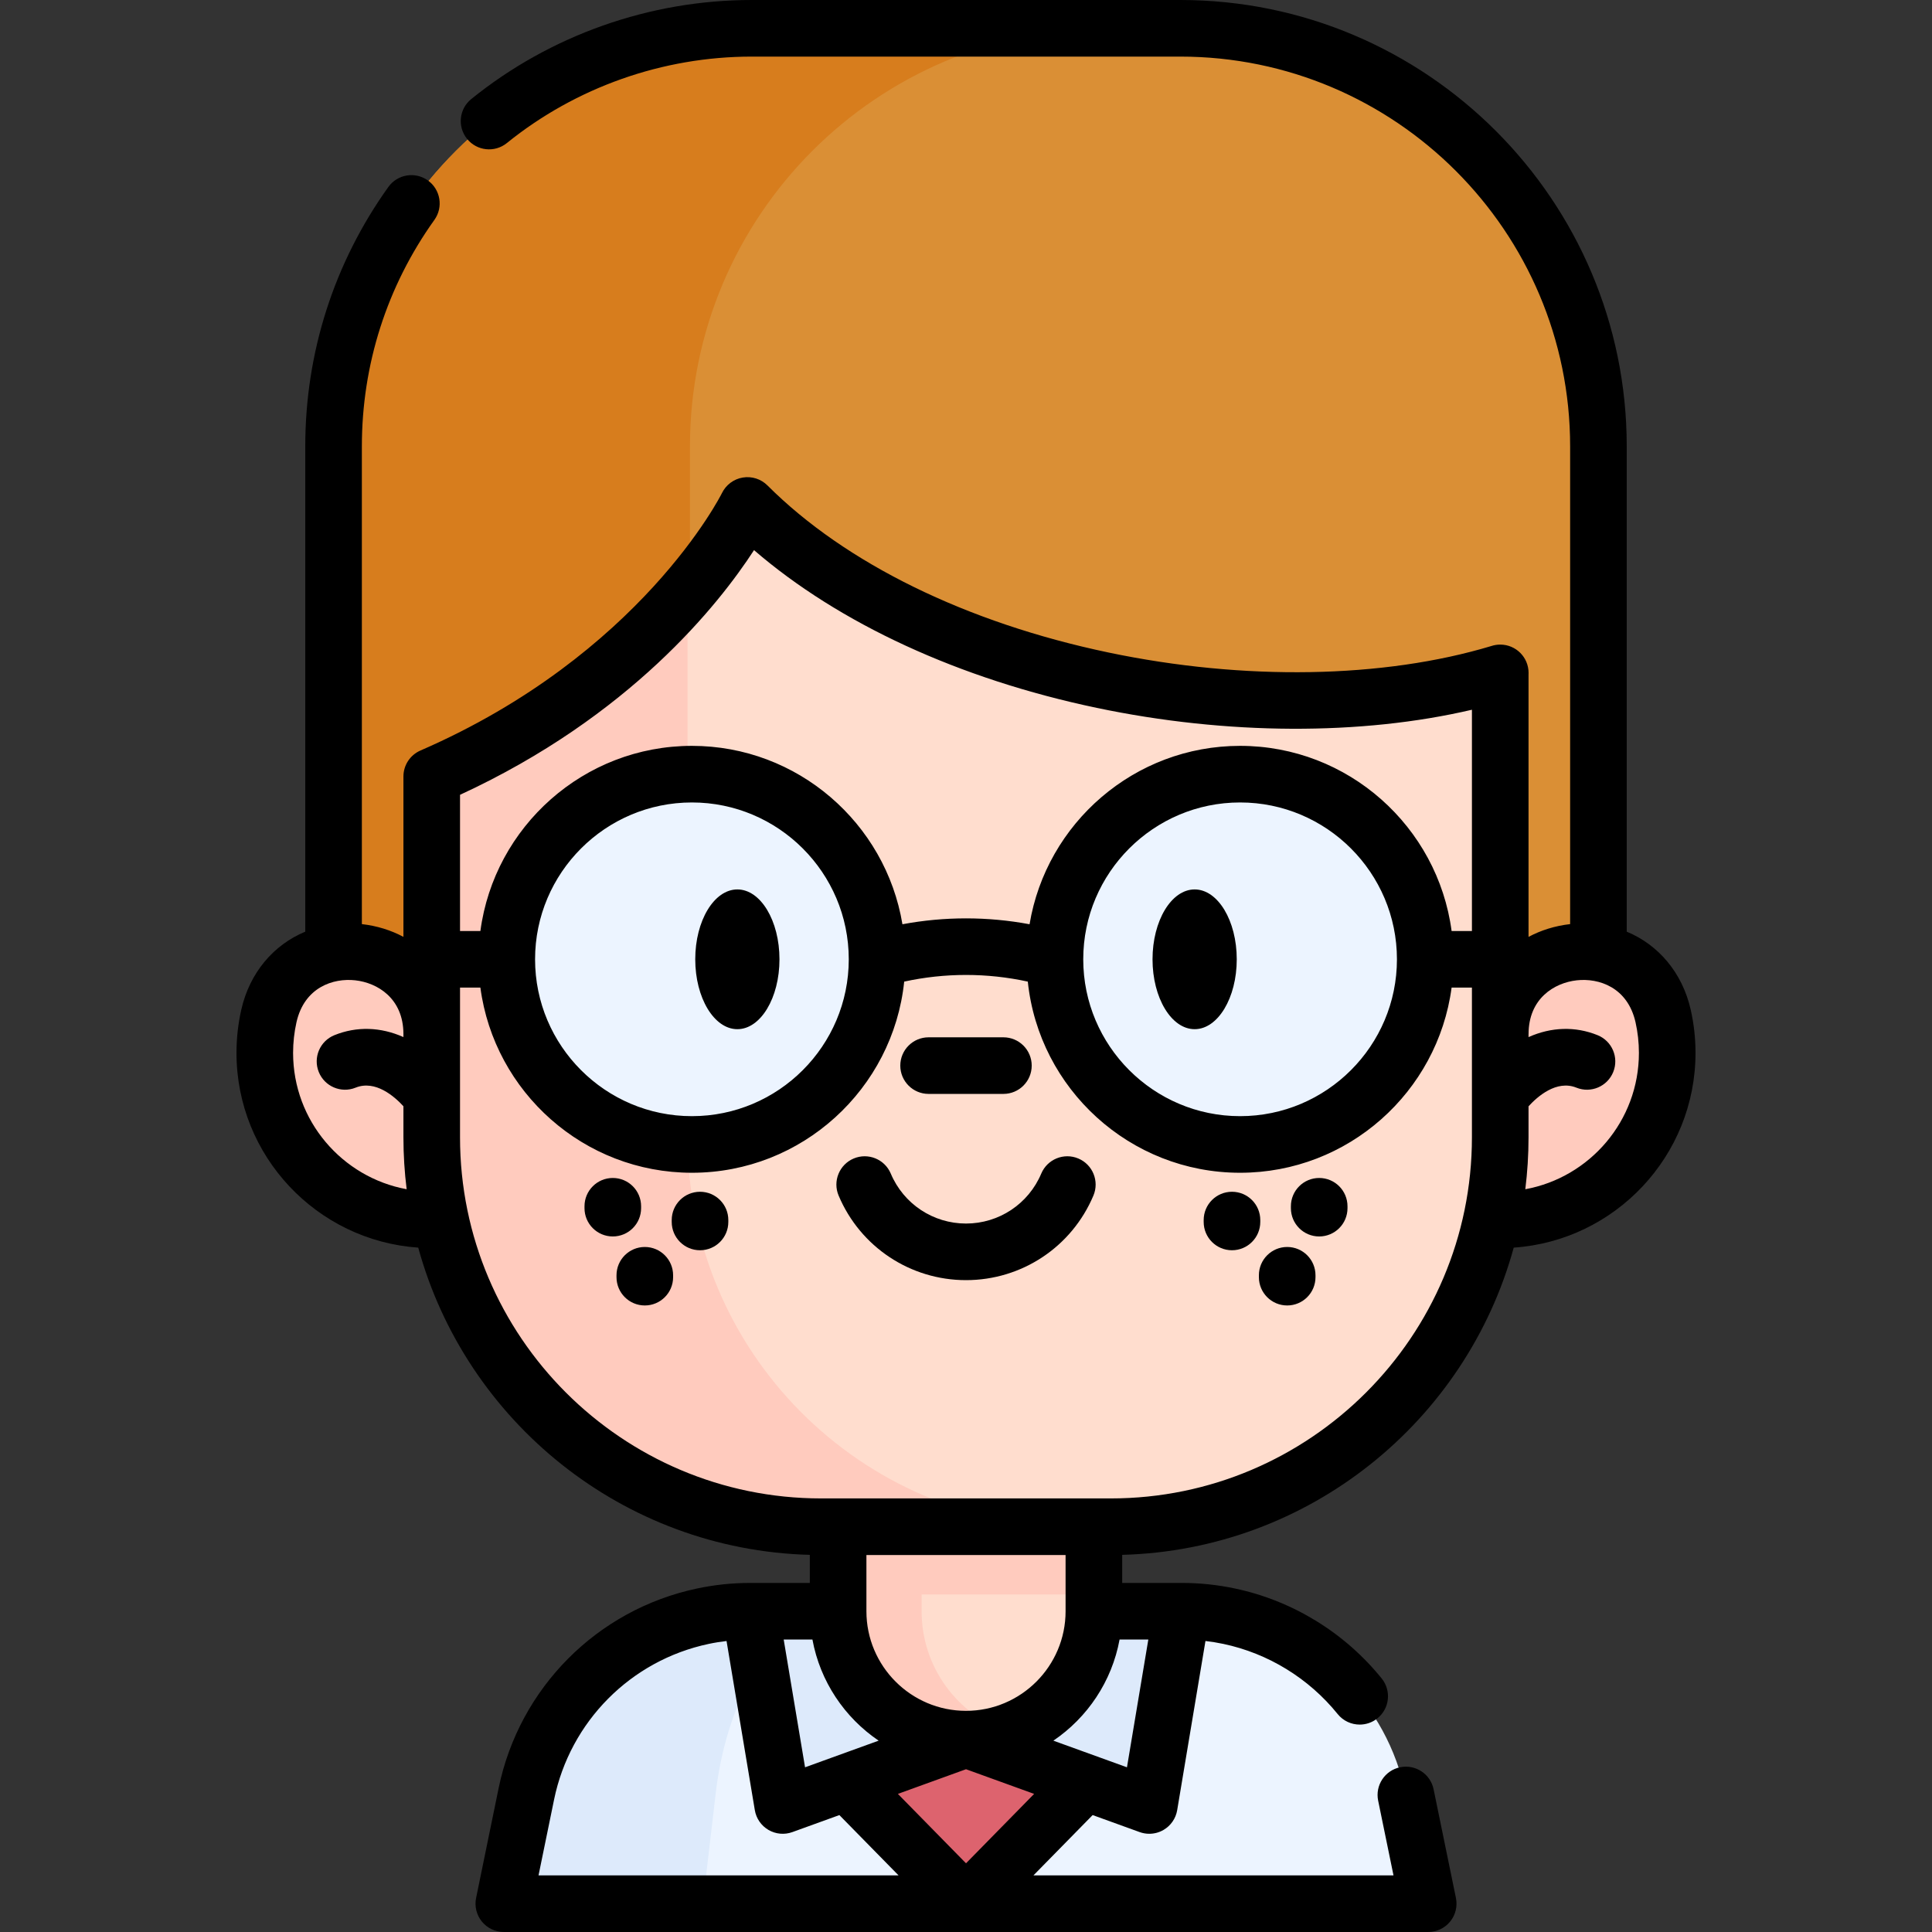 <svg id="Capa_1" enable-background="new 0 0 511.994 511.994" height="512" viewBox="0 0 511.994 511.994" width="512" xmlns="http://www.w3.org/2000/svg"><rect x="0" y="0" width="511.994" height="511.994" fill="#333333" stroke="none"/><g><g><path d="m199.198 7.501h113.599c61.194 0 110.801 49.607 110.801 110.801v155.31h-335.202v-155.31c0-61.193 49.608-110.801 110.802-110.801z" fill="#da8f35"/><path d="m293.646 7.503c-61.2 0-110.8 49.61-110.8 110.8v155.31h-94.45v-155.31c0-61.19 49.61-110.8 110.81-110.8z" fill="#d77d1d"/><path d="m378.486 504.499h-244.972l5.976-29.105c4.915-23.965 23.588-42.178 46.757-47.083 4.069-.867 8.281-1.315 12.584-1.315h114.338c4.293 0 8.505.449 12.574 1.315 23.17 4.905 41.852 23.118 46.767 47.083z" fill="#ecf4ff"/><path d="m224.417 472.316 31.583 32.178 31.583-32.178-30.271-67.722z" fill="#dd636e"/><path d="m223.439 426.989c-2.45 0-4.85.45-7.17 1.32-13.19 4.91-23.82 23.12-26.62 47.08l-3.4 29.11h-52.74l5.97-29.11c4.92-23.96 23.59-42.17 46.76-47.08 4.07-.87 8.28-1.32 12.58-1.32z" fill="#ddeafb"/><path d="m313.17 426.994-8.603 51.471-48.567-17.581h-.003l-48.567 17.581-8.603-51.471" fill="#ddeafb"/><path d="m289.887 370.397v56.598c0 18.713-15.174 33.887-33.887 33.887-18.723 0-33.898-15.174-33.898-33.887v-56.598z" fill="#ffddce"/><g fill="#ffcbbe"><path d="m267.067 459.035c-3.467 1.193-7.189 1.846-11.065 1.846-18.723 0-33.898-15.174-33.898-33.887v-56.598h22.129v56.598c.001 14.847 9.546 27.462 22.834 32.041z"/><path d="m114.415 323.269c-24.435 0-44.244-19.809-44.244-44.244 0-3.363.375-6.638 1.086-9.787 5.74-25.42 43.158-21.251 43.158 4.809h283.163c0-26.06 37.418-30.229 43.158-4.809.711 3.148 1.086 6.424 1.086 9.787 0 24.435-19.809 44.244-44.244 44.244"/><path d="m222.102 370.397h67.785v52.142h-67.785z"/></g><path d="m397.571 178.321v123.08c0 56.99-46.2 103.19-103.19 103.19h-76.78c-56.99 0-103.19-46.2-103.19-103.19v-95.63c33.22-14.43 54.86-34.02 67.79-49.1 11.2-13.06 15.87-22.73 15.87-22.73 45.89 45.89 138.63 62.82 199.5 44.38z" fill="#ffddce"/><path d="m284.501 404.591h-66.9c-56.99 0-103.19-46.2-103.19-103.19v-95.63c33.22-14.43 54.86-34.02 67.79-49.1v144.73c0 56.69 45.72 102.72 102.3 103.19z" fill="#ffcbbe"/><circle cx="183.362" cy="254.223" fill="#ecf4ff" r="49.067"/><circle cx="328.632" cy="254.223" fill="#ecf4ff" r="49.067"/></g><g><ellipse cx="195.406" cy="254.223" rx="11.16" ry="18.517"/><ellipse cx="316.588" cy="254.223" rx="11.16" ry="18.517"/><path d="m256 339.247c14.77 0 28.022-8.797 33.762-22.412 1.609-3.817-.181-8.216-3.998-9.825-3.816-1.609-8.215.181-9.824 3.998-3.391 8.042-11.217 13.239-19.939 13.239s-16.549-5.197-19.939-13.239c-1.608-3.818-6.01-5.606-9.824-3.998-3.817 1.609-5.607 6.008-3.998 9.825 5.738 13.615 18.99 22.412 33.76 22.412z"/><path d="m246.084 289.894h19.826c4.143 0 7.5-3.358 7.5-7.5s-3.357-7.5-7.5-7.5h-19.826c-4.143 0-7.5 3.358-7.5 7.5s3.357 7.5 7.5 7.5z"/><path d="m326.483 331.326c4.143 0 7.5-3.358 7.5-7.5v-.5c0-4.142-3.357-7.5-7.5-7.5s-7.5 3.358-7.5 7.5v.5c0 4.142 3.358 7.5 7.5 7.5z"/><path d="m349.597 327.671c4.143 0 7.5-3.358 7.5-7.5v-.5c0-4.142-3.357-7.5-7.5-7.5s-7.5 3.358-7.5 7.5v.5c0 4.142 3.357 7.5 7.5 7.5z"/><path d="m333.615 338.458c0 4.142 3.357 7.5 7.5 7.5s7.5-3.358 7.5-7.5v-.5c0-4.142-3.357-7.5-7.5-7.5s-7.5 3.358-7.5 7.5z"/><path d="m185.511 315.826c-4.143 0-7.5 3.358-7.5 7.5v.5c0 4.142 3.357 7.5 7.5 7.5s7.5-3.358 7.5-7.5v-.5c0-4.142-3.358-7.5-7.5-7.5z"/><path d="m169.897 320.171v-.5c0-4.142-3.357-7.5-7.5-7.5s-7.5 3.358-7.5 7.5v.5c0 4.142 3.357 7.5 7.5 7.5s7.5-3.358 7.5-7.5z"/><path d="m170.879 330.458c-4.143 0-7.5 3.358-7.5 7.5v.5c0 4.142 3.357 7.5 7.5 7.5s7.5-3.358 7.5-7.5v-.5c0-4.142-3.358-7.5-7.5-7.5z"/><path d="m401.146 330.632c26.873-1.841 48.177-24.276 48.177-51.608 0-3.858-.428-7.707-1.271-11.438-2.218-9.823-8.561-17.206-16.956-20.688v-128.598c0-65.23-53.069-118.3-118.3-118.3h-113.6c-26.984 0-53.374 9.322-74.306 26.248-3.221 2.604-3.721 7.327-1.116 10.548s7.328 3.72 10.548 1.116c18.273-14.775 41.312-22.912 64.875-22.912h113.6c56.96 0 103.3 46.34 103.3 103.3v126.595c-4.034.459-7.744 1.633-11.025 3.387v-69.574c.007-.128.01-.256.01-.386 0-4.142-3.357-7.5-7.5-7.5h-.01c-.006 0-.012.001-.019 0-.81.002-1.589.132-2.319.372-28.606 8.626-65.585 9.254-101.49 1.722-37.614-7.891-69.708-23.616-90.368-44.277-1.714-1.713-4.149-2.485-6.542-2.086-2.39.399-4.444 1.936-5.508 4.112-.208.426-21.478 42.847-79.902 68.228-2.739 1.19-4.512 3.892-4.512 6.879v42.504c-3.279-1.751-6.984-2.922-11.014-3.381v-126.595c0-21.698 6.646-42.454 19.219-60.025 2.41-3.369 1.634-8.053-1.735-10.464-3.365-2.408-8.053-1.634-10.464 1.735-14.405 20.132-22.02 43.907-22.02 68.754v128.598c-8.397 3.481-14.737 10.863-16.956 20.688-.843 3.732-1.271 7.581-1.271 11.439 0 27.327 21.298 49.76 48.165 51.606 12.601 45.974 54.167 80.094 103.771 81.418v7.44h-15.78c-4.776 0-9.537.5-14.132 1.482-26.479 5.6-47.107 26.368-52.555 52.911l-5.971 29.1c-.453 2.208.11 4.501 1.535 6.248 1.424 1.746 3.558 2.759 5.812 2.759h122.406c.026 0 .052.004.078.004s.052-.004.078-.004h122.409c2.254 0 4.389-1.014 5.812-2.76 1.425-1.747 1.987-4.042 1.534-6.25l-5.92-28.81c-.834-4.056-4.794-6.669-8.856-5.837-4.058.834-6.671 4.799-5.837 8.856l4.068 19.8h-95.415l15.686-15.981 12.454 4.508c.828.3 1.691.448 2.553.448 1.314 0 2.623-.346 3.784-1.025 1.923-1.124 3.246-3.042 3.613-5.239l7.493-44.825c1.594.189 3.178.438 4.739.771 11.882 2.513 22.643 9.117 30.297 18.594 1.482 1.835 3.651 2.788 5.84 2.788 1.654 0 3.32-.545 4.708-1.666 3.222-2.603 3.725-7.325 1.122-10.547-9.815-12.152-23.617-20.621-38.847-23.842-4.611-.985-9.372-1.485-14.148-1.485h-15.78v-7.441c49.599-1.326 91.159-35.444 103.759-81.414zm-118.759 96.362c0 14.552-11.838 26.39-26.39 26.39s-26.39-11.838-26.39-26.39v-14.903h52.779v14.903zm-69.043 41.354-5.659-33.858h7.616c2.042 11.111 8.525 20.688 17.547 26.798zm191.735-194.301c0-9.472 6.871-13.6 12.756-14.255 5.891-.655 13.5 1.858 15.587 11.099.598 2.649.901 5.386.901 8.134 0 17.994-13.004 32.997-30.106 36.132.561-4.508.854-9.098.854-13.755v-8.225c2.351-2.574 7.423-7.064 12.687-4.94 3.84 1.549 8.211-.31 9.761-4.15 1.55-3.841-.308-8.211-4.149-9.761-5.931-2.392-12.267-2.18-18.298.51v-.789zm-205.257-128.257c22.549 19.452 54.393 34.159 90.842 41.806 34.471 7.232 70.074 7.348 99.407.49v58.638h-5.385c-3.682-27.656-27.407-49.067-56.054-49.067-28.026 0-51.345 20.492-55.791 47.276-11.142-2.08-22.547-2.08-33.689 0-4.446-26.785-27.765-47.276-55.791-47.276-28.646 0-52.372 21.411-56.054 49.067h-5.396v-36.094c45.036-20.788 68.51-50.367 77.911-64.84zm170.377 108.433c0 22.92-18.646 41.567-41.566 41.567s-41.567-18.647-41.567-41.567 18.647-41.567 41.567-41.567 41.566 18.647 41.566 41.567zm-145.27 0c0 22.92-18.647 41.567-41.567 41.567s-41.566-18.647-41.566-41.567 18.646-41.567 41.566-41.567 41.567 18.647 41.567 41.567zm-147.258 24.801c0-2.748.304-5.485.901-8.134 2.088-9.241 9.7-11.754 15.587-11.098 5.866.654 12.709 4.76 12.752 14.17v.869c-6.028-2.685-12.359-2.896-18.286-.505-3.842 1.55-5.699 5.92-4.149 9.761 1.549 3.841 5.919 5.7 9.761 4.15 5.252-2.12 10.317 2.352 12.675 4.927v8.237c0 4.657.292 9.246.854 13.753-17.097-3.139-30.095-18.14-30.095-36.13zm44.24 22.377v-39.678h5.396c3.682 27.656 27.407 49.067 56.054 49.067 29.195 0 53.292-22.233 56.257-50.656 10.802-2.356 21.955-2.356 32.757 0 2.965 28.423 27.062 50.656 56.257 50.656 28.646 0 52.372-21.411 56.054-49.067h5.385v39.678c0 52.764-42.927 95.69-95.69 95.69h-76.779c-52.764 0-95.691-42.926-95.691-95.69zm20.801 195.589 4.122-20.092c4.248-20.694 20.327-36.886 40.981-41.253 1.554-.332 3.134-.58 4.725-.769l7.493 44.825c.367 2.196 1.69 4.115 3.613 5.239 1.922 1.124 4.244 1.335 6.337.577l12.456-4.509 15.687 15.982zm113.288-3.203-18.053-18.393 18.052-6.535 18.053 6.535zm42.653-25.439-19.505-7.061c9.021-6.11 15.504-15.687 17.546-26.797h7.619z"/></g></g></svg>